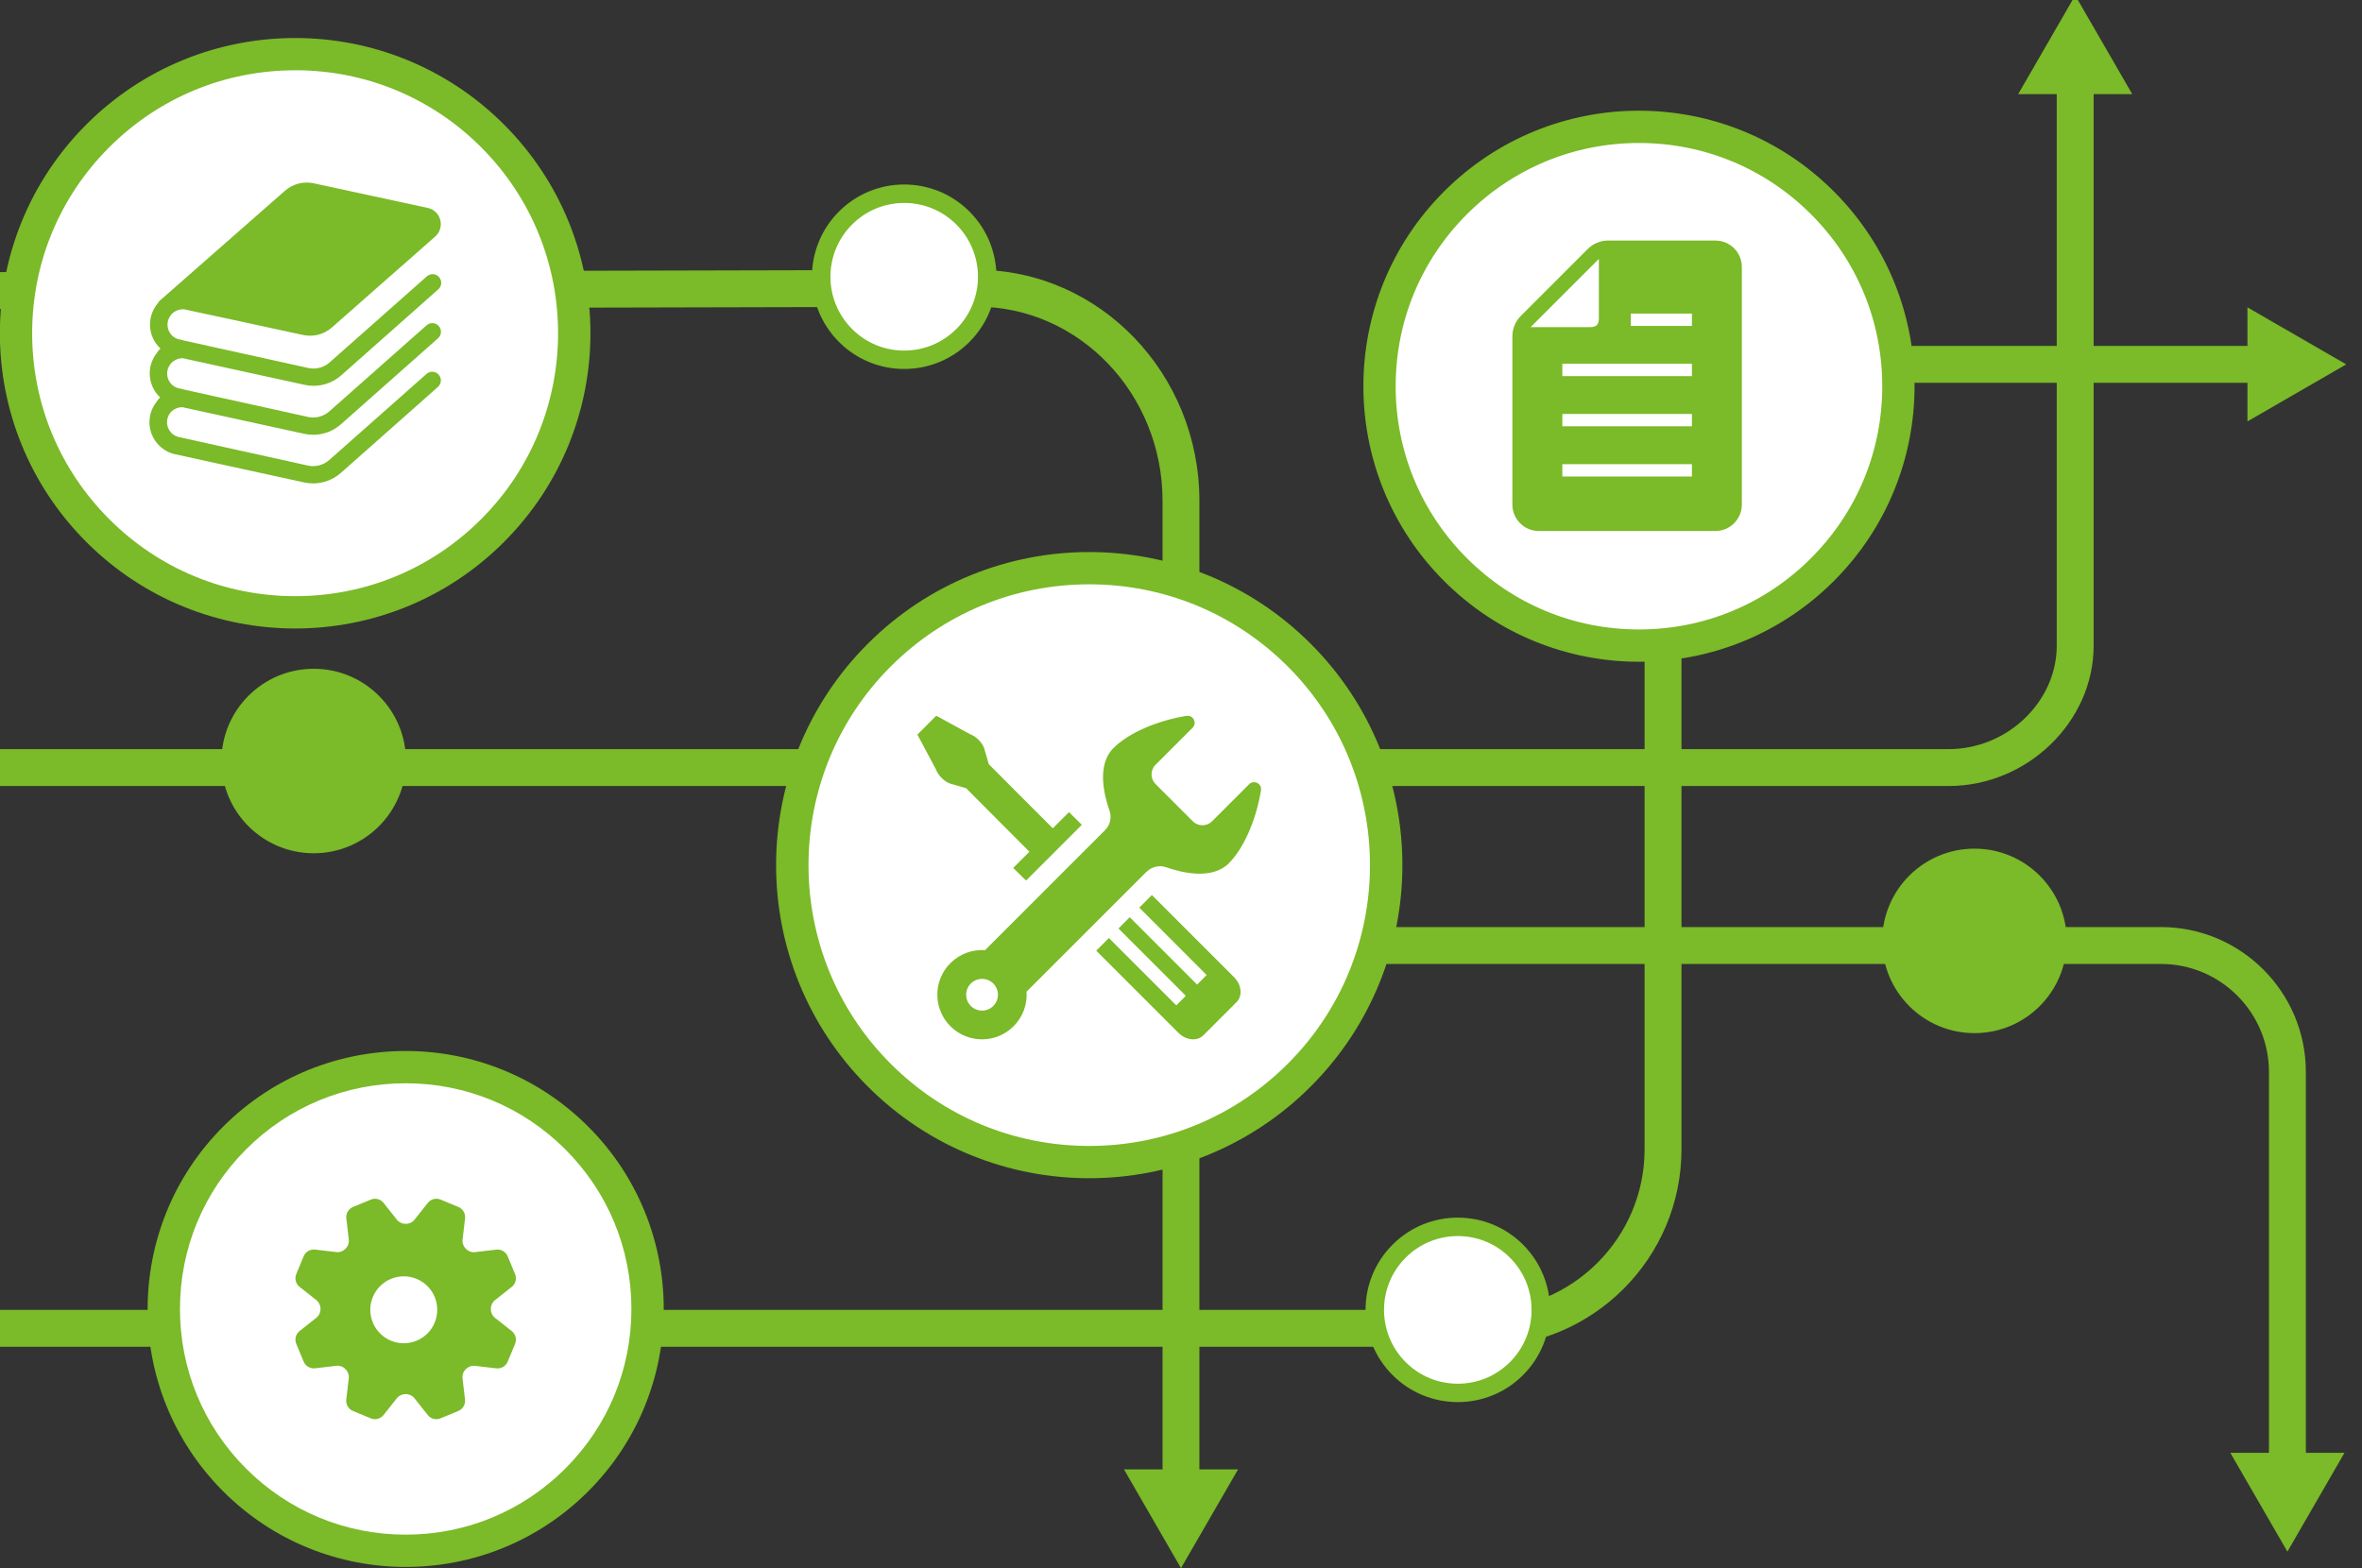 <?xml version="1.0" encoding="UTF-8"?>
<svg id="_レイヤー_2" data-name="レイヤー 2" xmlns="http://www.w3.org/2000/svg" viewBox="0 0 512 340">
  <rect x="0" y="0" width="512" height="340" fill="#333333" stroke="none"/>
  <defs>
    <style>
      .cls-1 {
        fill: #fff;
      }

      .cls-2 {
        fill: #7bba28;
      }
    </style>
  </defs>
  <g>
    <path class="cls-2" d="m422.41,170.42H0v-8h422.41c12.69,0,23.42-10.27,23.42-22.42V16.8h8v123.2c0,16.49-14.39,30.42-31.42,30.42Z"/>
    <polygon class="cls-2" points="462.2 20.41 449.83 -1 437.47 20.41 462.2 20.41"/>
  </g>
  <g>
    <path class="cls-2" d="m499.83,318.62h-8v-86.2c0-12.91-10.5-23.42-23.42-23.42h-172.41v-8h172.41c17.32,0,31.42,14.09,31.42,31.42v86.2Z"/>
    <polygon class="cls-2" points="483.46 315 495.83 336.42 508.2 315 483.46 315"/>
  </g>
  <g>
    <path class="cls-2" d="m260,322.2h-8V108.61c0-23.22-18.07-42.11-40.27-42.11L0,67l-.02-8,211.73-.5c26.63,0,48.28,22.48,48.28,50.11v213.59Z"/>
    <polygon class="cls-2" points="268.37 318.59 256 340 243.64 318.59 268.37 318.59"/>
  </g>
  <g>
    <path class="cls-2" d="m321.67,292H0v-8h321.67c19.2,0,34.82-15.62,34.82-34.82V75h134.29v8h-126.29v166.18c0,23.61-19.21,42.82-42.82,42.82Z"/>
    <polygon class="cls-2" points="487.17 91.37 508.58 79 487.17 66.64 487.17 91.37"/>
  </g>
  <g>
    <g>
      <path class="cls-1" d="m236.11,251.97c-17.2,0-33.37-6.7-45.53-18.86s-18.86-28.33-18.86-45.53,6.7-33.37,18.86-45.53,28.33-18.86,45.53-18.86,33.37,6.7,45.53,18.86,18.86,28.33,18.86,45.53-6.7,33.37-18.86,45.53-28.33,18.86-45.53,18.86Z"/>
      <path class="cls-2" d="m236.11,126.69c16.26,0,31.55,6.33,43.05,17.83,23.74,23.74,23.74,62.37,0,86.11-11.5,11.5-26.79,17.83-43.05,17.83s-31.55-6.33-43.05-17.83c-23.74-23.74-23.74-62.37,0-86.11,11.5-11.5,26.79-17.83,43.05-17.83m0-7c-17.37,0-34.75,6.63-48,19.88-26.51,26.51-26.51,69.49,0,96.01,13.26,13.26,30.63,19.88,48,19.88s34.75-6.63,48-19.88c26.51-26.51,26.51-69.49,0-96.01-13.26-13.26-30.63-19.88-48-19.88h0Z"/>
    </g>
    <g>
      <path class="cls-2" d="m205.88,169.87l3.55,1.04,13.71,13.76-3.47,3.47-.02.02h0s-.02.02-.02.02l2.71,2.67.1.04,12.03-12.03-.04-.1-2.71-2.68-3.51,3.51-13.87-13.89-1.01-3.47c-.42-1.23-1.76-2.58-2.97-3l-7.42-4.05-4.08,4.09,4.04,7.58c.43,1.23,1.77,2.58,2.97,3.01Z"/>
      <path class="cls-2" d="m249.76,194.11l-.04-.04h0l-.02-.02-2.72,2.72h0l-.02.02,14.53,14.54.07.07-2.07,2.07-14.55-14.55-.03-.03h0l-.02-.02-2.41,2.41h-.01s-.02.03-.02.03l14.6,14.6-2.07,2.07-14.61-14.6-2.74,2.74,17.81,17.81c1.64,1.64,4.06,1.89,5.4.55l7.21-7.21c1.34-1.34,1.1-3.76-.55-5.4l-17.76-17.76Z"/>
      <path class="cls-2" d="m248.55,189.01c1.11-1.11,2.77-1.49,4.25-.97,3.46,1.21,9.93,2.76,13.56-.86,3.42-3.42,5.99-9.75,6.98-15.82.24-1.46-1.53-2.36-2.58-1.32l-8.04,8.04c-1.14,1.14-3.01,1.14-4.15,0l-8.1-8.1c-1.14-1.14-1.14-3.01,0-4.15l8.04-8.04c1.04-1.04.14-2.81-1.32-2.58-6.08.99-12.41,3.56-15.83,6.98-3.63,3.63-2.08,10.1-.86,13.56.52,1.49.15,3.14-.97,4.25l-26.01,26.01c-2.69-.18-5.44.76-7.5,2.81-3.78,3.78-3.78,9.91,0,13.69,3.78,3.78,9.91,3.78,13.69,0,2.06-2.06,3-4.81,2.81-7.5l26.01-26.01Zm-38.1,24.23c1.34-1.34,3.52-1.34,4.86,0,1.34,1.34,1.35,3.52,0,4.87-1.34,1.34-3.53,1.34-4.87,0-1.34-1.34-1.34-3.52,0-4.87Z"/>
    </g>
  </g>
  <g>
    <g>
      <path class="cls-1" d="m355.27,139.97c-15.02,0-29.14-5.85-39.76-16.47-21.92-21.93-21.92-57.6,0-79.53,10.62-10.62,24.74-16.47,39.76-16.47s29.14,5.85,39.76,16.47c21.92,21.93,21.92,57.6,0,79.53-10.62,10.62-24.74,16.47-39.76,16.47Z"/>
      <path class="cls-2" d="m355.27,31c14.09,0,27.33,5.49,37.29,15.45,9.96,9.96,15.45,23.2,15.45,37.29s-5.49,27.33-15.45,37.29c-9.96,9.96-23.2,15.45-37.29,15.45s-27.33-5.49-37.29-15.45c-9.96-9.96-15.45-23.2-15.45-37.29s5.49-27.33,15.45-37.29c9.96-9.96,23.2-15.45,37.29-15.45m0-7c-15.29,0-30.57,5.83-42.24,17.5-23.33,23.33-23.33,61.15,0,84.48,11.66,11.66,26.95,17.5,42.24,17.5s30.57-5.83,42.24-17.5c23.33-23.33,23.33-61.15,0-84.48-11.66-11.66-26.95-17.5-42.24-17.5h0Z"/>
    </g>
    <g>
      <path class="cls-2" d="m371.84,52.15h-23.23c-1.67,0-3.27.66-4.45,1.84l-14.49,14.49c-1.18,1.18-1.84,2.78-1.84,4.45v36.47c0,3.16,2.57,5.73,5.73,5.73h38.28c3.16,0,5.73-2.57,5.73-5.73v-51.52c0-3.16-2.57-5.72-5.73-5.72Z"/>
      <path class="cls-1" d="m346.58,56.13v12.87c0,1.39-.54,1.93-1.93,1.93h-12.87s14.81-14.81,14.81-14.81Z"/>
      <path class="cls-2" d="m374.35,109.4c0,1.38-1.12,2.51-2.51,2.51h-38.28c-1.38,0-2.51-1.12-2.51-2.51v-35.6s15.32,0,15.32,0c1.69,0,3.07-1.38,3.07-3.07v-15.35s22.4,0,22.4,0c1.38,0,2.51,1.12,2.51,2.5v51.52h0Z"/>
      <rect class="cls-1" x="338.66" y="100.64" width="28.09" height="2.68"/>
      <rect class="cls-1" x="338.66" y="89.75" width="28.09" height="2.68"/>
      <rect class="cls-1" x="338.66" y="78.87" width="28.09" height="2.68"/>
      <rect class="cls-1" x="353.51" y="67.99" width="13.24" height="2.68"/>
    </g>
  </g>
  <g>
    <g>
      <path class="cls-1" d="m63.99,132.76c-16.16,0-31.36-6.29-42.79-17.72S3.47,88.41,3.47,72.25s6.29-31.36,17.72-42.79S47.82,11.73,63.99,11.73s31.36,6.29,42.79,17.72,17.72,26.62,17.72,42.79-6.29,31.36-17.72,42.79-26.63,17.72-42.79,17.72Z"/>
      <path class="cls-2" d="m63.99,15.23c15.23,0,29.55,5.93,40.31,16.7,22.23,22.23,22.23,58.4,0,80.63-10.77,10.77-25.09,16.7-40.31,16.7s-29.55-5.93-40.31-16.7S6.97,87.48,6.97,72.25s5.93-29.55,16.7-40.31c10.77-10.77,25.09-16.7,40.31-16.7m0-7c-16.38,0-32.77,6.25-45.26,18.75-25,25-25,65.53,0,90.53,12.5,12.5,28.88,18.75,45.26,18.75s32.77-6.25,45.26-18.75c25-25,25-65.53,0-90.53-12.5-12.5-28.88-18.75-45.26-18.75h0Z"/>
    </g>
    <path class="cls-2" d="m36.79,89.66c.3-.43.71-.77,1.18-1,.46-.24.97-.37,1.5-.37h.09l5.85,1.28,7.51,1.64,13.04,2.85c.63.14,1.27.21,1.92.21,2.18,0,4.32-.78,5.99-2.26l.45-.39,15.48-13.71,5.15-4.57c.77-.68.85-1.87.16-2.65-.68-.78-1.86-.85-2.64-.16l-5.51,4.88-15.57,13.78c-.98.86-2.23,1.33-3.51,1.33-.37,0-.75-.04-1.12-.12l-8.9-1.97-10.75-2.37-7.53-1.67h0v-.03h-.05s-1.08-.25-1.08-.25c-.31-.11-.6-.25-.85-.43-.43-.31-.77-.71-1-1.18-.24-.46-.37-.98-.37-1.51,0-.32.06-.66.15-.99.12-.36.28-.68.49-.96.3-.43.71-.77,1.17-1,.46-.24.97-.37,1.5-.37h.08l5.85,1.28,7.51,1.64,13.04,2.85c.63.14,1.27.21,1.92.21.37,0,.72-.02,1.08-.06,1.8-.21,3.51-.96,4.92-2.19l.44-.39,15.48-13.71,5.15-4.57c.67-.59.81-1.54.4-2.29-.06-.13-.14-.25-.24-.36-.68-.78-1.86-.85-2.64-.16l-5.51,4.88-15.57,13.78c-.98.87-2.23,1.33-3.51,1.33-.37,0-.75-.04-1.12-.12l-8.9-1.97-10.75-2.37-7.53-1.67h0v-.03h-.05s-1.08-.25-1.08-.25c-.05-.02-.1-.04-.15-.06-.13-.06-.26-.1-.38-.18-.11-.05-.21-.12-.31-.19-.43-.31-.77-.71-1-1.18-.24-.46-.36-.98-.36-1.51,0-.32.05-.66.15-.99.12-.36.28-.68.49-.96.3-.43.71-.77,1.18-1,.45-.24.97-.37,1.5-.37.09,0,.18,0,.27,0l4.12.89,3.65.78,18.01,3.9c2.23.49,4.56-.12,6.27-1.63l11.07-9.75,6.63-5.83,4.68-4.13c1.02-.9,1.45-2.29,1.1-3.6-.34-1.32-1.39-2.33-2.72-2.61l-1.41-.3-10.27-2.22-13.01-2.81c-2.23-.49-4.56.12-6.27,1.63l-17.38,15.26-5.23,4.59-4.55,4c-.19.21-.35.43-.49.66-.08.1-.15.19-.22.29-.45.61-.8,1.3-1.04,2.06-.22.7-.33,1.43-.33,2.13,0,1.53.49,2.98,1.35,4.17.27.38.59.72.94,1.05l-.02.02-.25.21c-.19.22-.35.43-.49.66-.08.1-.15.19-.22.29-.45.61-.8,1.3-1.04,2.06-.22.7-.33,1.43-.33,2.13,0,1.53.49,2.98,1.35,4.18.27.38.6.72.94,1.04l-.02.02-.25.21c-.19.22-.35.43-.49.66-.08.1-.15.19-.22.29-.45.61-.8,1.3-1.04,2.06-.22.7-.33,1.43-.33,2.13,0,1.53.49,2.98,1.35,4.17.44.61.96,1.14,1.58,1.59.61.45,1.3.8,2.06,1.04l.08.03,7.93,1.74,7.51,1.64,13.04,2.85c.63.14,1.27.21,1.92.21,2.19,0,4.32-.79,5.99-2.26l.45-.39,15.48-13.71,5.15-4.57c.77-.69.85-1.87.16-2.65-.68-.77-1.86-.85-2.64-.16l-5.51,4.88-15.57,13.78c-.98.86-2.23,1.33-3.51,1.33-.37,0-.75-.03-1.12-.12l-8.9-1.97-10.75-2.37-7.53-1.67-1.08-.24c-.34-.12-.64-.27-.91-.46-.43-.31-.77-.71-1-1.18-.24-.46-.37-.98-.37-1.51,0-.32.05-.66.15-.99.12-.36.28-.68.49-.96Z"/>
  </g>
  <g>
    <g>
      <path class="cls-1" d="m87.94,336.25c-14.01,0-27.18-5.45-37.08-15.36-20.44-20.45-20.44-53.71,0-74.16,9.9-9.9,23.07-15.36,37.08-15.36s27.18,5.45,37.08,15.36c20.44,20.45,20.44,53.71,0,74.16-9.9,9.9-23.07,15.36-37.08,15.36Z"/>
      <path class="cls-2" d="m87.94,234.87c13.07,0,25.36,5.09,34.6,14.33,9.24,9.24,14.33,21.53,14.33,34.61s-5.09,25.36-14.33,34.6c-9.24,9.24-21.53,14.33-34.6,14.33s-25.36-5.09-34.6-14.33c-9.24-9.24-14.33-21.53-14.33-34.6s5.09-25.36,14.33-34.61c9.24-9.24,21.53-14.33,34.6-14.33m0-7c-14.32,0-28.63,5.46-39.55,16.38-21.85,21.85-21.85,57.26,0,79.11,10.92,10.92,25.24,16.38,39.55,16.38s28.63-5.46,39.55-16.38c21.85-21.85,21.85-57.26,0-79.11-10.92-10.92-25.24-16.38-39.55-16.38h0Z"/>
    </g>
    <path class="cls-2" d="m110.93,288.6l-3.64-2.88c-.58-.46-.9-1.16-.9-1.9v-.02c0-.74.32-1.44.9-1.9l3.64-2.88c.83-.66,1.13-1.79.72-2.77l-1.6-3.86c-.41-.98-1.42-1.57-2.47-1.45l-4.61.54c-.74.09-1.46-.18-1.98-.71,0,0-.01-.01-.02-.02-.52-.52-.79-1.25-.7-1.98l.54-4.61c.12-1.06-.47-2.06-1.45-2.47l-3.86-1.6c-.98-.41-2.11-.11-2.77.72l-2.88,3.64c-.46.58-1.16.9-1.9.9h-.02c-.74,0-1.44-.32-1.9-.9l-2.88-3.64c-.66-.83-1.79-1.13-2.77-.72l-3.86,1.6c-.98.41-1.57,1.42-1.45,2.47l.54,4.61c.09.74-.18,1.46-.71,1.98l-.02.02c-.52.52-1.25.79-1.98.7l-4.61-.54c-1.06-.12-2.06.47-2.47,1.45l-1.6,3.86c-.41.98-.11,2.11.72,2.77l3.64,2.88c.58.46.9,1.16.9,1.9v.02c0,.74-.32,1.44-.9,1.9l-3.64,2.88c-.83.66-1.13,1.79-.72,2.77l1.6,3.86c.41.98,1.42,1.57,2.47,1.45l4.61-.54c.74-.09,1.46.18,1.98.71,0,0,.01.01.02.02.52.52.79,1.25.7,1.98l-.54,4.61c-.12,1.06.47,2.06,1.45,2.47l3.86,1.6c.98.41,2.11.11,2.77-.72l2.88-3.64c.46-.58,1.16-.9,1.9-.9h.02c.74,0,1.44.32,1.9.9l2.88,3.64c.66.83,1.79,1.13,2.77.72l3.86-1.6c.98-.41,1.57-1.42,1.45-2.47l-.54-4.61c-.09-.74.18-1.46.71-1.98l.02-.02c.52-.52,1.25-.79,1.98-.7l4.61.54c1.06.12,2.06-.47,2.47-1.45l1.6-3.86c.41-.98.11-2.11-.72-2.77Zm-20.63,2.09c-3.7,1.53-7.95-.22-9.48-3.93-1.53-3.7.22-7.95,3.93-9.48,3.7-1.53,7.95.22,9.48,3.93,1.53,3.7-.22,7.95-3.93,9.48Z"/>
  </g>
  <circle class="cls-2" cx="428" cy="204" r="20"/>
  <circle class="cls-2" cx="68" cy="165" r="20"/>
  <g>
    <path class="cls-1" d="m196,78c-4.81,0-9.33-1.87-12.73-5.27-7.02-7.02-7.02-18.44,0-25.46,3.4-3.4,7.92-5.27,12.73-5.27s9.33,1.87,12.73,5.27c7.02,7.02,7.02,18.44,0,25.46-3.4,3.4-7.92,5.27-12.73,5.27Z"/>
    <path class="cls-2" d="m196,44c4.27,0,8.29,1.66,11.31,4.69,6.24,6.24,6.24,16.39,0,22.63-3.02,3.02-7.04,4.69-11.31,4.69s-8.29-1.66-11.31-4.69c-6.24-6.24-6.24-16.39,0-22.63,3.02-3.02,7.04-4.69,11.31-4.69m0-4c-5.12,0-10.24,1.95-14.14,5.86-7.81,7.81-7.81,20.47,0,28.28,3.91,3.91,9.02,5.86,14.14,5.86s10.24-1.95,14.14-5.86c7.81-7.81,7.81-20.47,0-28.28-3.91-3.91-9.02-5.86-14.14-5.86h0Z"/>
  </g>
  <g>
    <path class="cls-1" d="m316,302c-4.81,0-9.33-1.87-12.73-5.27-7.02-7.02-7.02-18.44,0-25.46,3.4-3.4,7.92-5.27,12.73-5.27s9.33,1.87,12.73,5.27c7.02,7.02,7.02,18.44,0,25.46-3.4,3.4-7.92,5.27-12.73,5.27Z"/>
    <path class="cls-2" d="m316,268c4.27,0,8.29,1.66,11.31,4.69,6.24,6.24,6.24,16.39,0,22.63-3.02,3.02-7.04,4.69-11.31,4.69s-8.29-1.66-11.31-4.69c-6.24-6.24-6.24-16.39,0-22.63,3.02-3.02,7.04-4.69,11.31-4.69m0-4c-5.12,0-10.24,1.95-14.14,5.86-7.81,7.81-7.81,20.47,0,28.28,3.91,3.91,9.02,5.86,14.14,5.86s10.24-1.95,14.14-5.86c7.81-7.81,7.81-20.47,0-28.28-3.91-3.91-9.02-5.86-14.14-5.86h0Z"/>
  </g>
</svg>